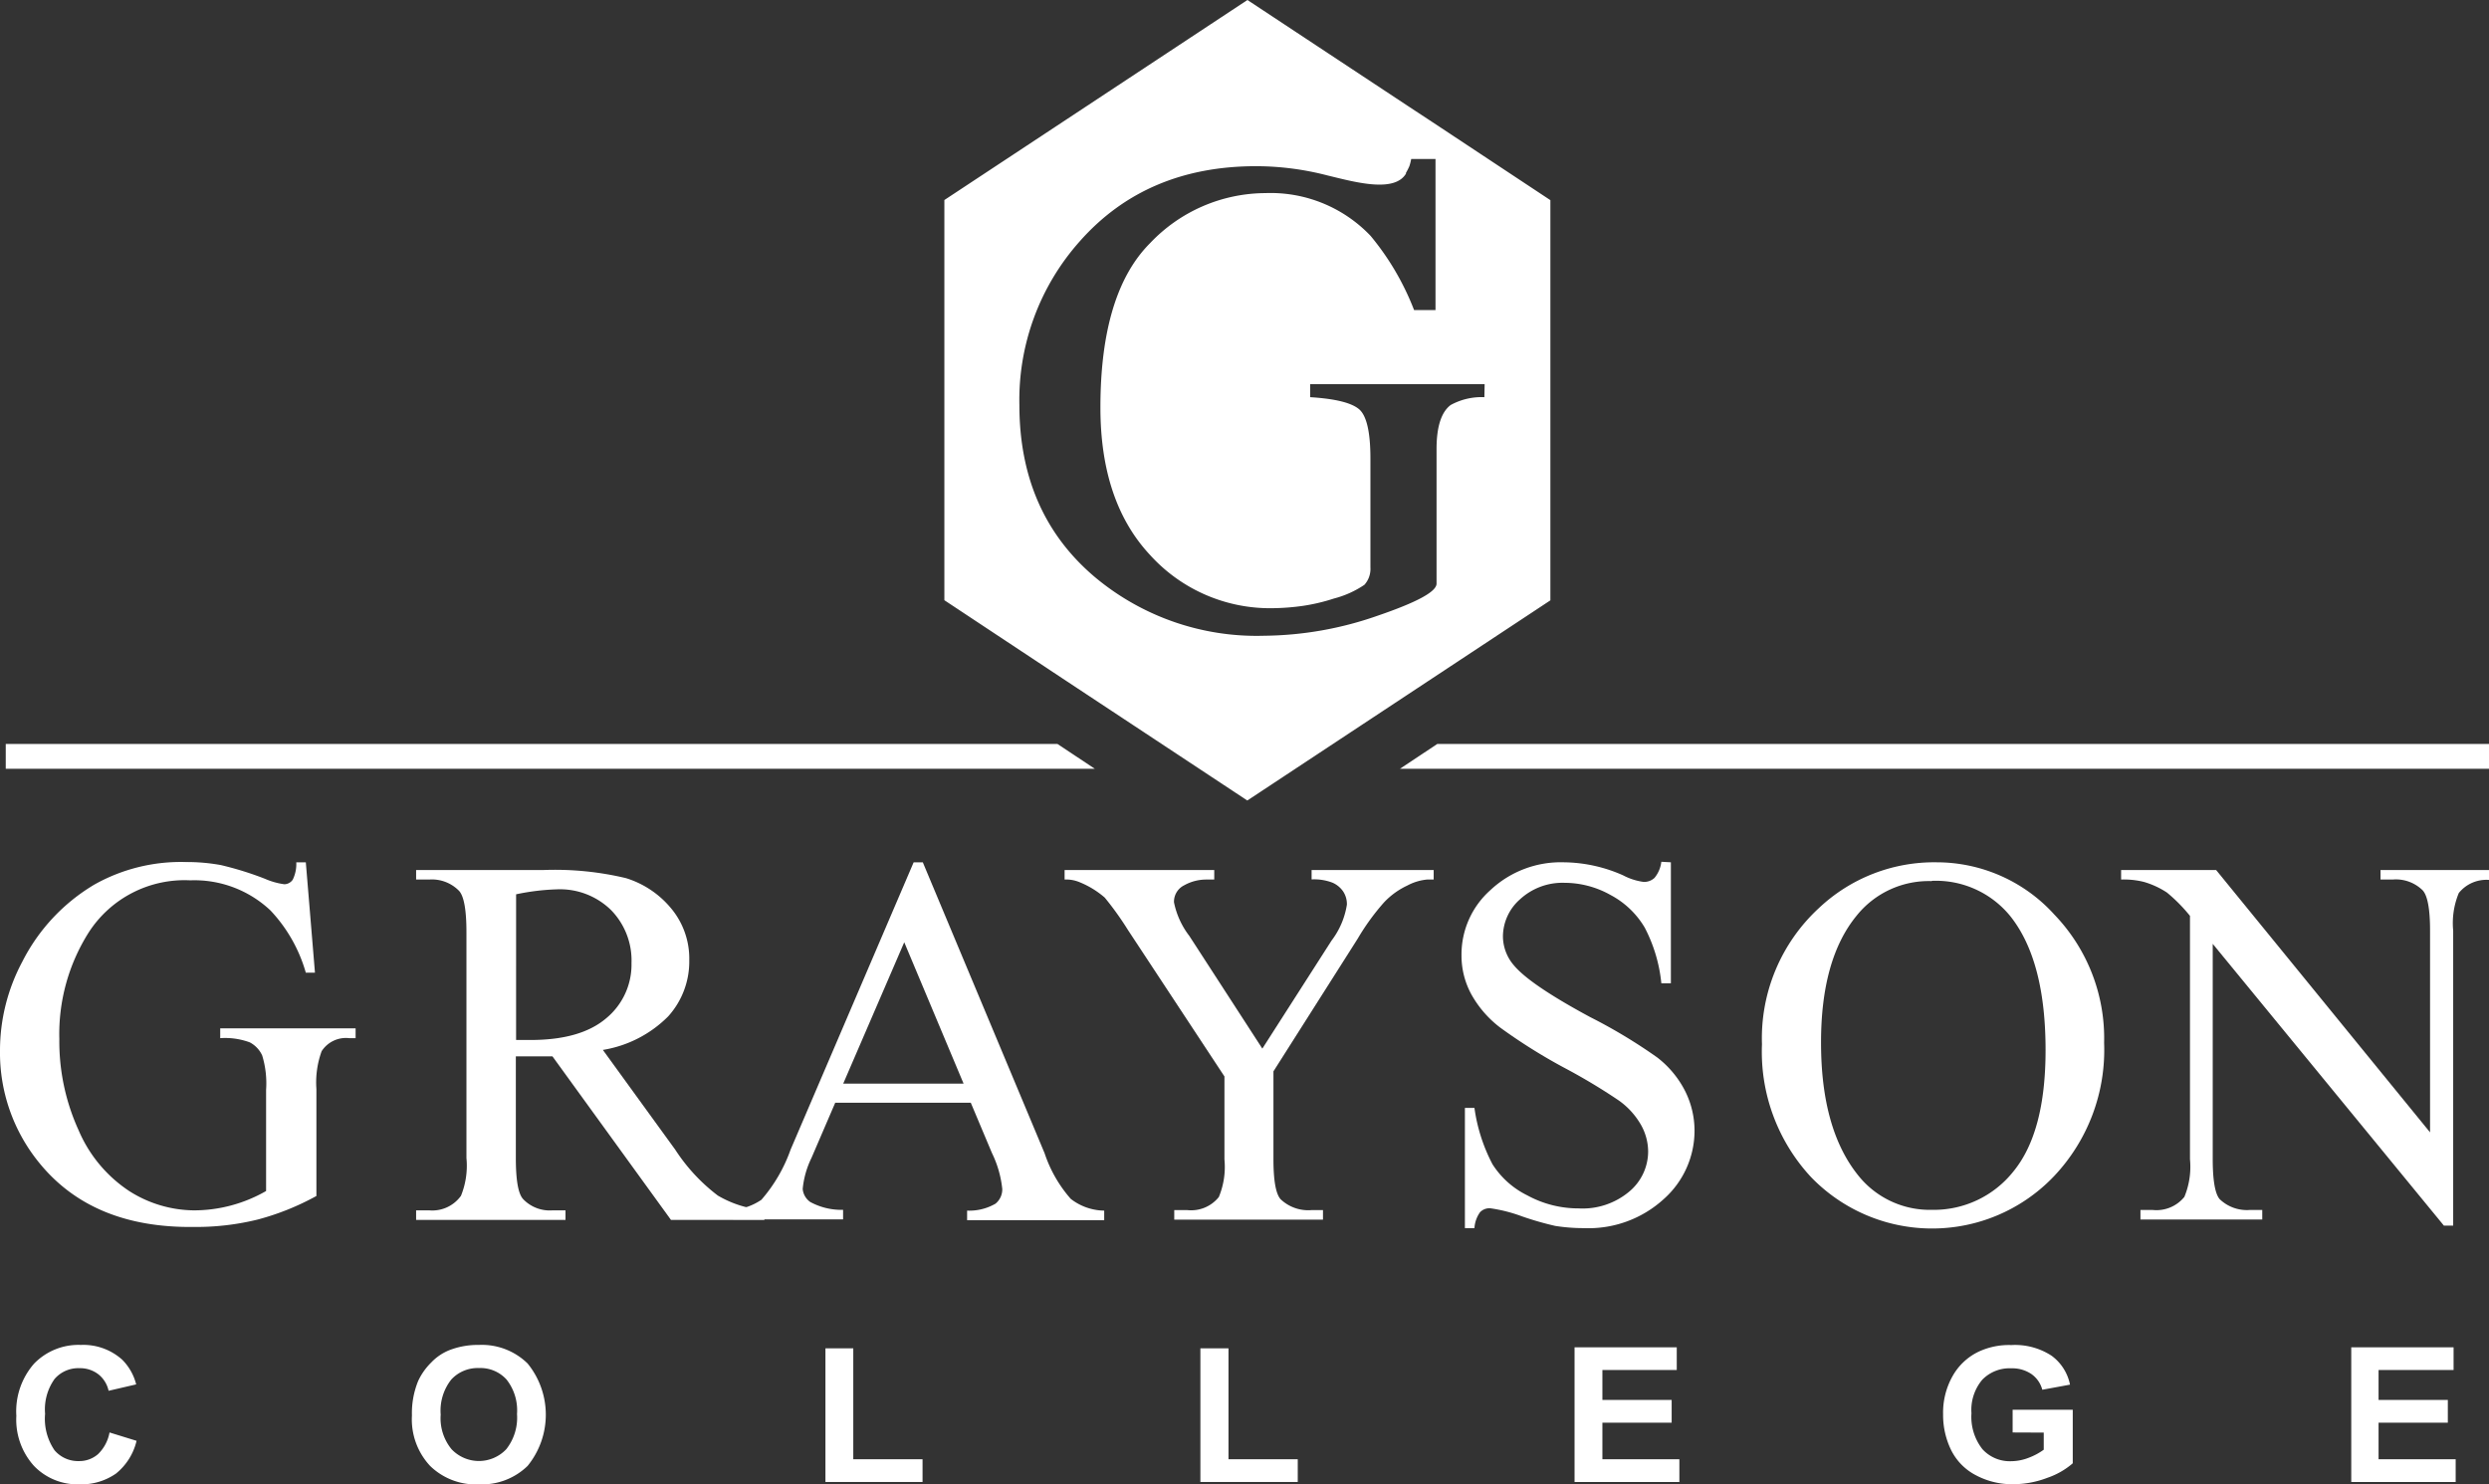 <svg xmlns="http://www.w3.org/2000/svg" viewBox="0 0 190.45 113.61"><rect x="0" y="0" width="190.45" height="113.61" fill="#333333" stroke="none"/><defs><style>.cls-1,.cls-2{fill:#fff;}.cls-2{fill-rule:evenodd;}</style></defs><g id="Layer_2" data-name="Layer 2"><g id="Layer_1-2" data-name="Layer 1"><path class="cls-1" d="M8.38,109.64l2.07.64a4.57,4.57,0,0,1-1.58,2.51,4.65,4.65,0,0,1-2.81.82A4.61,4.61,0,0,1,2.6,112.2a5.28,5.28,0,0,1-1.35-3.83,5.54,5.54,0,0,1,1.36-4,4.73,4.73,0,0,1,3.58-1.43,4.45,4.45,0,0,1,3.15,1.12,4.07,4.07,0,0,1,1.08,1.9l-2.11.49a2.2,2.2,0,0,0-.78-1.26,2.29,2.29,0,0,0-1.45-.47,2.4,2.4,0,0,0-1.9.82,4,4,0,0,0-.73,2.67A4.27,4.27,0,0,0,4.17,111a2.36,2.36,0,0,0,1.87.83,2.17,2.17,0,0,0,1.46-.53A3.06,3.06,0,0,0,8.38,109.64Z"/><path class="cls-1" d="M31.52,108.34a6.5,6.5,0,0,1,.48-2.65,4.87,4.87,0,0,1,1-1.41,3.94,3.94,0,0,1,1.36-.93,6,6,0,0,1,2.28-.41,5,5,0,0,1,3.73,1.42,6.21,6.21,0,0,1,0,7.84,5,5,0,0,1-3.71,1.41,5,5,0,0,1-3.75-1.41A5.22,5.22,0,0,1,31.52,108.34Zm2.2-.07a3.74,3.74,0,0,0,.83,2.65,2.88,2.88,0,0,0,4.19,0,3.9,3.9,0,0,0,.82-2.69,3.81,3.81,0,0,0-.8-2.64,2.69,2.69,0,0,0-2.11-.88,2.74,2.74,0,0,0-2.12.88A3.84,3.84,0,0,0,33.72,108.27Z"/><path class="cls-1" d="M63.16,113.43V103.2h2.13v8.49h5.3v1.74Z"/><path class="cls-1" d="M91.85,113.43V103.2H94v8.49h5.3v1.74Z"/><path class="cls-1" d="M120.48,113.43V103.12h7.82v1.74h-5.69v2.29h5.3v1.74h-5.3v2.8h5.89v1.74Z"/><path class="cls-1" d="M154,109.64V107.9h4.6V112a5.83,5.83,0,0,1-1.94,1.11,7.29,7.29,0,0,1-2.58.49,5.89,5.89,0,0,1-2.88-.68A4.34,4.34,0,0,1,149.3,111a6.1,6.1,0,0,1-.62-2.75,5.69,5.69,0,0,1,.69-2.86,4.53,4.53,0,0,1,2-1.92,5.48,5.48,0,0,1,2.53-.52,5.11,5.11,0,0,1,3.07.81,3.62,3.62,0,0,1,1.42,2.22l-2.12.39a2.14,2.14,0,0,0-.83-1.2,2.62,2.62,0,0,0-1.54-.44,2.91,2.91,0,0,0-2.22.87,3.58,3.58,0,0,0-.83,2.57,4,4,0,0,0,.84,2.75,2.82,2.82,0,0,0,2.19.92,3.75,3.75,0,0,0,1.34-.26,4.89,4.89,0,0,0,1.16-.62v-1.31Z"/><path class="cls-1" d="M179.91,113.43V103.12h7.83v1.74H182v2.29h5.3v1.74H182v2.8h5.9v1.74Z"/><path class="cls-1" d="M23.4,66l.7,8.45h-.7a11.54,11.54,0,0,0-2.7-4.76,8.48,8.48,0,0,0-6.14-2.31,8.72,8.72,0,0,0-7.78,4,14.54,14.54,0,0,0-2.24,8.14,16.4,16.4,0,0,0,1.48,7A10.5,10.5,0,0,0,9.9,91.17a9.34,9.34,0,0,0,4.93,1.47,11,11,0,0,0,2.87-.38,11.16,11.16,0,0,0,2.66-1.1V83.42a7.27,7.27,0,0,0-.3-2.64,2.13,2.13,0,0,0-.95-1,5.46,5.46,0,0,0-2.26-.32v-.75H27.21v.75h-.49a2.21,2.21,0,0,0-2.11,1,7,7,0,0,0-.4,2.89v8.19a19.81,19.81,0,0,1-4.48,1.8,19.67,19.67,0,0,1-4.92.57Q7.06,94,3,89A13.32,13.32,0,0,1,0,80.4a14.44,14.44,0,0,1,1.7-6.78A14.46,14.46,0,0,1,7.23,67.7a13.5,13.5,0,0,1,7-1.72,14.48,14.48,0,0,1,2.66.23,24.83,24.83,0,0,1,3.38,1.05,5.47,5.47,0,0,0,1.49.42.8.8,0,0,0,.64-.35A2.73,2.73,0,0,0,22.67,66Z"/><path class="cls-1" d="M58.49,93.37H51.34L42.27,80.85c-.67,0-1.21,0-1.64,0h-.55l-.61,0v7.78c0,1.69.18,2.73.55,3.14a2.81,2.81,0,0,0,2.25.87h1v.73H31.84v-.73h1a2.7,2.7,0,0,0,2.43-1.11,6.12,6.12,0,0,0,.42-2.9V71.33c0-1.68-.19-2.73-.56-3.14a2.9,2.9,0,0,0-2.29-.87h-1v-.73H41.6a23.43,23.43,0,0,1,6.29.62,7.25,7.25,0,0,1,3.44,2.29,6,6,0,0,1,1.41,4,6.27,6.27,0,0,1-1.61,4.29,9.1,9.1,0,0,1-5,2.57L51.67,88a13.86,13.86,0,0,0,3.26,3.51,8.22,8.22,0,0,0,3.56,1.11Zm-19-13.77h1.1c2.56,0,4.48-.55,5.78-1.65a5.32,5.32,0,0,0,1.95-4.23,5.52,5.52,0,0,0-1.58-4.08,5.59,5.59,0,0,0-4.15-1.57,17.42,17.42,0,0,0-3.1.38Z"/><path class="cls-1" d="M74.28,84.4H63.91l-1.82,4.23A6.87,6.87,0,0,0,61.42,91,1.36,1.36,0,0,0,62,92a5,5,0,0,0,2.51.6v.73H56.09v-.73a4.52,4.52,0,0,0,2.17-.77A11.86,11.86,0,0,0,60.49,88l9.42-22h.7l9.32,22.27a10.09,10.09,0,0,0,2,3.49,4.25,4.25,0,0,0,2.56.9v.73H74v-.73a4,4,0,0,0,2.17-.53A1.41,1.41,0,0,0,76.69,91a8.18,8.18,0,0,0-.79-2.75Zm-.55-1.46L69.19,72.12,64.52,82.94Z"/><path class="cls-1" d="M100.36,66.59h9.34v.73h-.51a4,4,0,0,0-1.51.46,5.81,5.81,0,0,0-1.79,1.3,17.67,17.67,0,0,0-2,2.76L97.44,82v6.71c0,1.64.18,2.67.55,3.08a3.06,3.06,0,0,0,2.37.83h.87v.73H89.85v-.73h1a2.71,2.71,0,0,0,2.41-1,6,6,0,0,0,.43-2.88V82.39L86.3,71.17a23.39,23.39,0,0,0-1.77-2.47,6.88,6.88,0,0,0-1.93-1.18,2.62,2.62,0,0,0-1.14-.2v-.73H92.91v.73h-.59a3.46,3.46,0,0,0-1.71.44,1.4,1.4,0,0,0-.78,1.3A6.23,6.23,0,0,0,91,71.63l5.59,8.63L101.88,72a6.1,6.1,0,0,0,1.18-2.76,1.76,1.76,0,0,0-.28-1,1.91,1.91,0,0,0-.82-.68,3.9,3.9,0,0,0-1.6-.25Z"/><path class="cls-1" d="M127.85,66v9.26h-.73A11.69,11.69,0,0,0,125.85,71a6.65,6.65,0,0,0-2.62-2.5,7.21,7.21,0,0,0-3.52-.93,4.79,4.79,0,0,0-3.39,1.25A3.82,3.82,0,0,0,115,71.66a3.42,3.42,0,0,0,.85,2.24q1.23,1.47,5.83,3.95a40.29,40.29,0,0,1,5.13,3.09,7.58,7.58,0,0,1,2.11,2.53,6.78,6.78,0,0,1,.74,3.07,7,7,0,0,1-2.36,5.24A8.53,8.53,0,0,1,121.2,94a13.93,13.93,0,0,1-2.2-.17,23.85,23.85,0,0,1-2.54-.73,11.59,11.59,0,0,0-2.43-.62,1,1,0,0,0-.78.3,2.33,2.33,0,0,0-.43,1.22h-.73V84.8h.73a13.1,13.1,0,0,0,1.38,4.31,6.61,6.61,0,0,0,2.66,2.38,8.15,8.15,0,0,0,3.92,1,5.55,5.55,0,0,0,3.9-1.3,4,4,0,0,0,1.43-3.08,4.21,4.21,0,0,0-.54-2,5.86,5.86,0,0,0-1.69-1.87,45.09,45.09,0,0,0-4.2-2.52,42.52,42.52,0,0,1-4.89-3.07,8.2,8.2,0,0,1-2.2-2.53,6.18,6.18,0,0,1-.76-3,6.59,6.59,0,0,1,2.22-5A7.87,7.87,0,0,1,119.68,66a11.39,11.39,0,0,1,4.52,1,4.66,4.66,0,0,0,1.56.5,1.16,1.16,0,0,0,.84-.31,2.37,2.37,0,0,0,.52-1.23Z"/><path class="cls-1" d="M148.19,66a12.15,12.15,0,0,1,9,4A13.65,13.65,0,0,1,161,79.82,14.05,14.05,0,0,1,157.19,90a12.87,12.87,0,0,1-18.61.1,14.09,14.09,0,0,1-3.76-10.17,13.55,13.55,0,0,1,4.34-10.41A12.84,12.84,0,0,1,148.19,66Zm-.38,1.44a7.07,7.07,0,0,0-5.76,2.66q-2.72,3.33-2.71,9.72,0,6.56,2.8,10.09a7,7,0,0,0,5.69,2.69,7.77,7.77,0,0,0,6.23-2.94q2.46-3,2.46-9.28c0-4.59-.9-8-2.7-10.26A7.33,7.33,0,0,0,147.81,67.42Z"/><path class="cls-1" d="M190.45,66.59h-8.3v.73h.92a2.92,2.92,0,0,1,2.31.83c.37.41.56,1.43.56,3.08V86.67L169.57,66.59H162.3v.73a6.26,6.26,0,0,1,1.74.18,6.49,6.49,0,0,1,1.76.81,12.23,12.23,0,0,1,1.77,1.79V88.73a6,6,0,0,1-.43,2.88,2.75,2.75,0,0,1-2.43,1h-.93v.73h9.32v-.73h-.95a3,3,0,0,1-2.31-.83c-.35-.41-.53-1.44-.53-3.08V72.24L187,93.81h.71V71.23a6,6,0,0,1,.43-2.88,2.71,2.71,0,0,1,2.34-1Z"/><polygon class="cls-1" points="80.91 56.94 0.44 56.94 0.44 58.84 83.77 58.84 80.91 56.94"/><polygon class="cls-1" points="109.98 56.94 107.12 58.84 190.45 58.84 190.45 56.94 109.98 56.94"/><path class="cls-2" d="M109.58,9.33,107.8,8.16,95.45,0,72.26,15.31h0V45.94l9.06,6,1.77,1.17h0l12.35,8.16,23.19-15.32V15.32h0Zm4,21.07A4.92,4.92,0,0,0,111,31c-.72.54-1.08,1.67-1.08,3.37v10.3c0,.62-1.51,1.43-4.52,2.46a26.89,26.89,0,0,1-8.67,1.53,19.29,19.29,0,0,1-12.93-4.47Q78,39.3,78,31a18.25,18.25,0,0,1,4.62-12.53q5.08-5.75,13.5-5.75a21.87,21.87,0,0,1,5.46.71c2,.48,5.1,1.37,6-.14l0-.06a4.85,4.85,0,0,0,.26-.51,4,4,0,0,0,.14-.55h1.86V23.73h-1.64a20.34,20.34,0,0,0-3.33-5.68,10.56,10.56,0,0,0-8.05-3.27A12.22,12.22,0,0,0,88,18.61Q84.2,22.42,84.2,31.19q0,7.23,3.81,11.3a12.38,12.38,0,0,0,9.41,4.06,17.7,17.7,0,0,0,2.22-.17,14.36,14.36,0,0,0,2.43-.57,7.49,7.49,0,0,0,2.33-1.05,1.82,1.82,0,0,0,.46-1.33V35.08c0-2-.29-3.27-.87-3.76s-1.81-.8-3.74-.92v-1H113.6Z"/></g></g></svg>